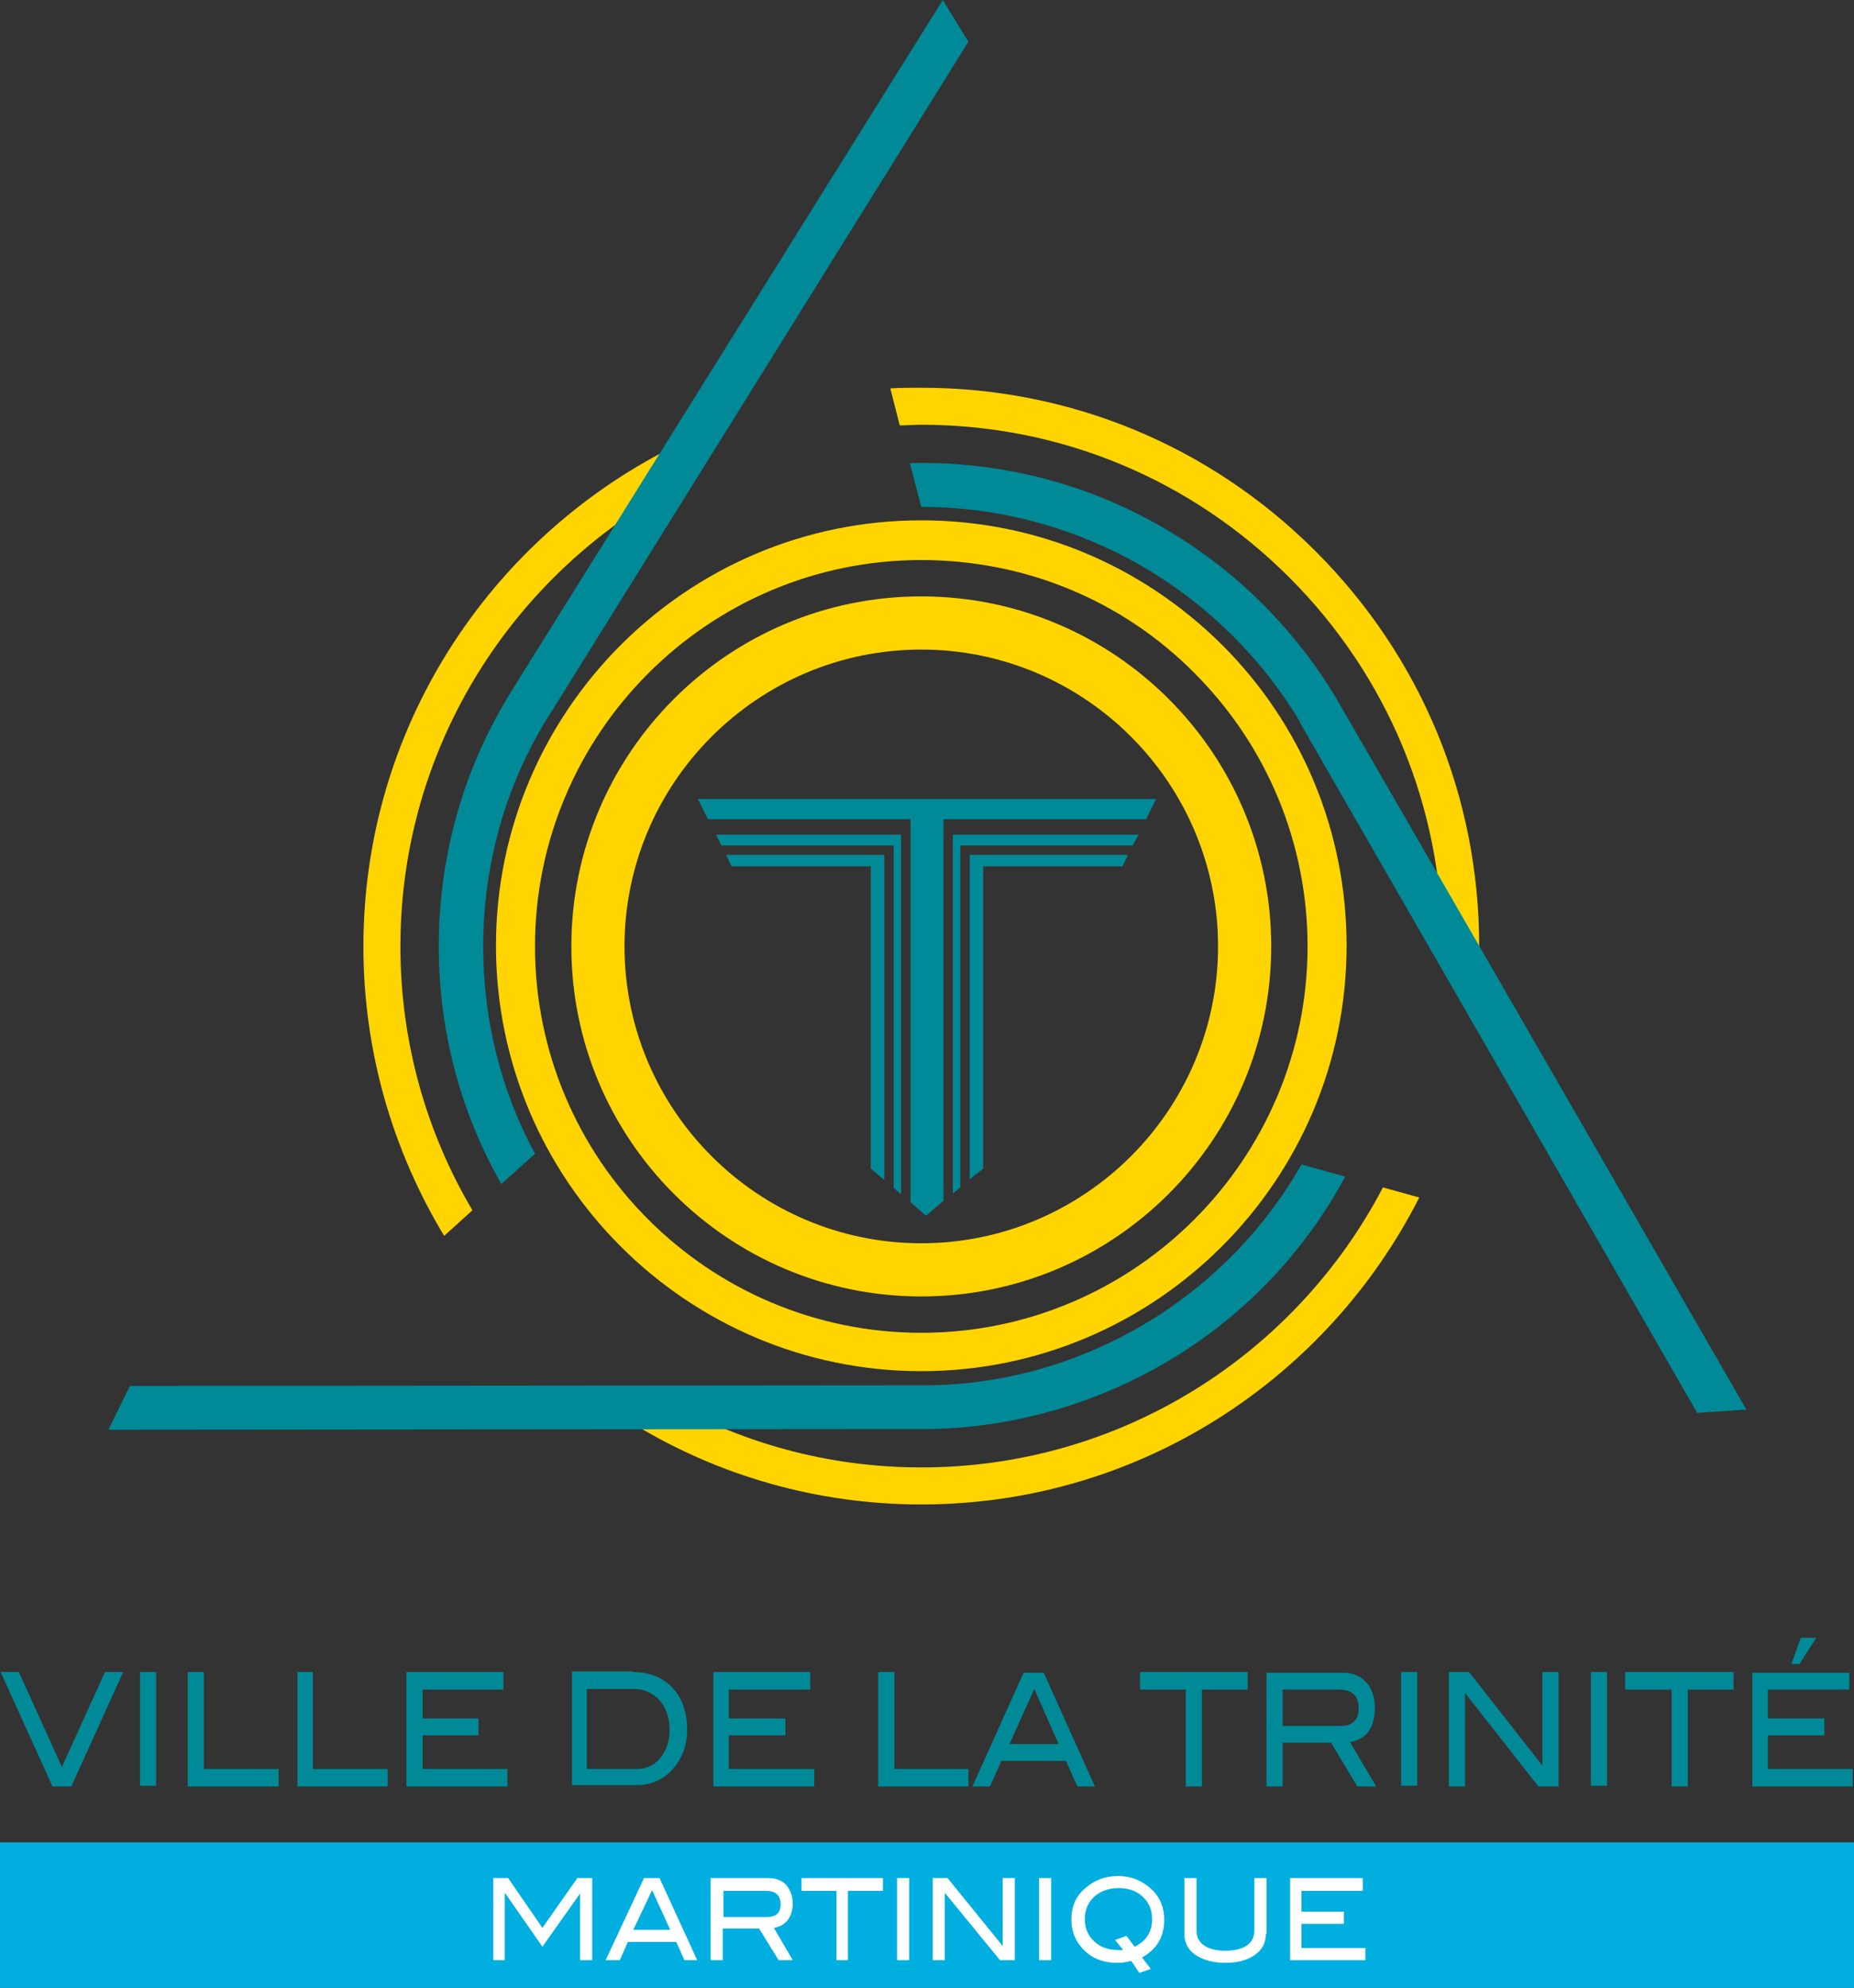 <?xml version="1.0" encoding="utf-8"?>
<!-- Generator: Adobe Illustrator 21.0.0, SVG Export Plug-In . SVG Version: 6.00 Build 0)  -->
<svg version="1.1" id="Calque_1" xmlns="http://www.w3.org/2000/svg" xmlns:xlink="http://www.w3.org/1999/xlink" x="0px" y="0px"
	 viewBox="0 0 275.5 295.3" style="enable-background:new 0 0 275.5 295.3;" xml:space="preserve">
<rect x="0" y="0" width="275.5" height="295.3" fill="#333333" stroke="none"/>
<style type="text/css">
	.st0{fill:#008A98;}
	.st1{fill:#00AEE0;}
	.st2{fill:#FFFFFF;}
	.st3{fill:#FFD400;}
</style>
<g>
	<g>
		<g>
			<polygon class="st0" points="18.3,248.4 10.6,265.4 7.8,265.4 0.1,248.4 2.8,248.4 9.2,262.5 15.6,248.4 			"/>
		</g>
		<g>
			<rect x="20.8" y="248.4" class="st0" width="2.4" height="16.9"/>
		</g>
		<g>
			<polygon class="st0" points="41.4,265.4 27.9,265.4 27.9,248.4 30.3,248.4 30.3,262.8 41.4,262.8 			"/>
		</g>
		<g>
			<polygon class="st0" points="57.6,265.4 44.2,265.4 44.2,248.4 46.5,248.4 46.5,262.8 57.6,262.8 			"/>
		</g>
		<g>
			<polygon class="st0" points="75.4,265.4 60.4,265.4 60.4,248.4 74.8,248.4 74.8,251 62.8,251 62.8,255.3 71.1,255.3 71.1,257.8 
				62.8,257.8 62.8,262.8 75.4,262.8 			"/>
		</g>
		<g>
			<path class="st0" d="M94,248.4c2.5,0,4.5,0.8,5.9,2.3c1.5,1.6,2.2,3.7,2.2,6.3c0,2.4-0.8,4.4-2.3,6c-1.4,1.5-3.2,2.2-5.3,2.2
				h-9.5v-16.9H94z M94.6,262.8c1.4,0,2.6-0.5,3.5-1.6c0.9-1.1,1.4-2.5,1.4-4.2c0-1.8-0.5-3.3-1.5-4.4c-1-1.1-2.3-1.7-3.9-1.7h-6.9
				v11.9H94.6z"/>
		</g>
		<g>
			<polygon class="st0" points="121,265.4 106,265.4 106,248.4 120.4,248.4 120.4,251 108.3,251 108.3,255.3 116.7,255.3 
				116.7,257.8 108.3,257.8 108.3,262.8 121,262.8 			"/>
		</g>
		<g>
			<polygon class="st0" points="143.9,265.4 130.5,265.4 130.5,248.4 132.9,248.4 132.9,262.8 143.9,262.8 			"/>
		</g>
		<g>
			<path class="st0" d="M162.7,265.4h-2.6l-1.7-3.8h-9.6l-1.7,3.8h-2.6l7.6-16.9h3L162.7,265.4z M157.3,259.1l-3.6-8.2l-3.7,8.2
				H157.3z"/>
		</g>
		<g>
			<polygon class="st0" points="185.4,251 178.6,251 178.6,265.4 176.2,265.4 176.2,251 169.4,251 169.4,248.4 185.4,248.4 			"/>
		</g>
		<g>
			<path class="st0" d="M204.5,265.4h-2.8l-3.9-6.5h-7.2v6.5h-2.4v-16.9h11.3c1.5,0,2.7,0.5,3.5,1.4c0.9,1,1.3,2.3,1.3,3.9
				c0,1.4-0.3,2.6-1,3.5c-0.6,0.8-1.5,1.3-2.7,1.5L204.5,265.4z M199.2,256.4c1.8,0,2.7-0.9,2.7-2.6c0-1.9-1-2.8-3-2.8h-8.3v5.4
				H199.2z"/>
		</g>
		<g>
			<rect x="208.2" y="248.4" class="st0" width="2.4" height="16.9"/>
		</g>
		<g>
			<polygon class="st0" points="231.6,265.4 228.6,265.4 217.7,251.5 217.7,265.4 215.3,265.4 215.3,248.4 218.3,248.4 229.2,262.3 
				229.2,248.4 231.6,248.4 			"/>
		</g>
		<g>
			<rect x="236.4" y="248.4" class="st0" width="2.4" height="16.9"/>
		</g>
		<g>
			<polygon class="st0" points="257.6,251 250.8,251 250.8,265.4 248.4,265.4 248.4,251 241.5,251 241.5,248.4 257.6,248.4 			"/>
		</g>
		<g>
			<path class="st0" d="M275.4,265.4h-15v-16.9h14.4v2.5h-12.1v4.3h8.4v2.5h-8.4v5h12.6V265.4z M269.9,243.3l-2.5,3.9h-1.2l1.4-3.9
				H269.9z"/>
		</g>
	</g>
	<g>
		<g>
			<rect x="0" y="273.7" class="st1" width="275.5" height="21.6"/>
		</g>
		<g>
			<polygon class="st2" points="88,291.2 86.2,291.2 86.2,281.3 86.2,281.3 80.6,289.2 75.1,281.3 75,281.3 75,291.2 73.3,291.2 
				73.3,279 75.5,279 80.6,286.4 85.8,279 88,279 			"/>
		</g>
		<g>
			<path class="st2" d="M103.6,291.2h-1.9l-1.2-2.7h-7.2l-1.2,2.7H90l5.7-12.2H98L103.6,291.2z M99.6,286.7l-2.7-5.9l-2.8,5.9H99.6z
				"/>
		</g>
		<g>
			<path class="st2" d="M117.8,291.2h-2.1l-2.9-4.7h-5.4v4.7h-1.8V279h8.5c1.1,0,2,0.3,2.7,1c0.6,0.7,1,1.6,1,2.8
				c0,1-0.3,1.9-0.8,2.5c-0.5,0.6-1.2,1-2,1.1L117.8,291.2z M113.9,284.8c1.4,0,2.1-0.6,2.1-1.9c0-1.3-0.7-2-2.2-2h-6.3v3.9H113.9z"
				/>
		</g>
		<g>
			<polygon class="st2" points="131.2,280.9 126,280.9 126,291.2 124.3,291.2 124.3,280.9 119.1,280.9 119.1,279 131.2,279 			"/>
		</g>
		<g>
			<rect x="133.3" y="279" class="st2" width="1.8" height="12.2"/>
		</g>
		<g>
			<polygon class="st2" points="150.8,291.2 148.6,291.2 140.4,281.2 140.4,291.2 138.6,291.2 138.6,279 140.8,279 149,289.1 
				149,279 150.8,279 			"/>
		</g>
		<g>
			<rect x="154.4" y="279" class="st2" width="1.8" height="12.2"/>
		</g>
		<g>
			<path class="st2" d="M168.1,291.3c-0.7,0.2-1.3,0.3-2,0.3c-1.9,0-3.5-0.5-4.7-1.6c-1.4-1.2-2.2-2.9-2.2-4.8c0-2,0.7-3.6,2.2-4.8
				c1.3-1.1,2.9-1.7,4.7-1.7c1.9,0,3.4,0.6,4.7,1.7c1.5,1.2,2.2,2.9,2.2,4.8c0,2.5-1.1,4.4-3.3,5.6l1.3,1.7l-1.7,0.6L168.1,291.3z
				 M168.6,289.2c1.7-0.8,2.6-2.2,2.6-4.1c0-1.4-0.5-2.6-1.6-3.5c-0.9-0.8-2.1-1.1-3.4-1.1c-1.4,0-2.5,0.4-3.4,1.1
				c-1.1,0.9-1.6,2.1-1.6,3.5c0,1.4,0.5,2.5,1.4,3.3c0.9,0.9,2.1,1.3,3.7,1.3c0.1,0,0.3,0,0.6,0l-1.2-1.5l1.7-0.6L168.6,289.2z"/>
		</g>
		<g>
			<path class="st2" d="M188.1,287.3c0,1.3-0.5,2.3-1.6,3.1c-1.1,0.8-2.6,1.2-4.4,1.2c-1.8,0-3.3-0.4-4.5-1.2
				c-1.1-0.8-1.6-1.8-1.6-3.1V279h1.8v7.8c0,1,0.4,1.7,1.1,2.2c0.7,0.5,1.8,0.8,3.2,0.8c1.4,0,2.5-0.3,3.2-0.8
				c0.7-0.5,1.1-1.2,1.1-2.2V279h1.8V287.3z"/>
		</g>
		<g>
			<polygon class="st2" points="202.9,291.2 191.7,291.2 191.7,279 202.5,279 202.5,280.9 193.4,280.9 193.4,284 199.7,284 
				199.7,285.8 193.4,285.8 193.4,289.4 202.9,289.4 			"/>
		</g>
	</g>
	<path class="st3" d="M136.9,192.6c-28.7,0-52-23.3-52-52c0-28.7,23.3-52,52-52c28.7,0,52,23.3,52,52
		C188.9,169.3,165.6,192.6,136.9,192.6z M136.9,96.5c-24.3,0-44.1,19.8-44.1,44.1c0,24.3,19.8,44.1,44.1,44.1
		c24.3,0,44.1-19.8,44.1-44.1C181,116.3,161.2,96.5,136.9,96.5z"/>
	<path class="st3" d="M136.9,203.7c-34.8,0-63.2-28.3-63.2-63.2c0-34.8,28.3-63.2,63.2-63.2c16.9,0,32.7,6.6,44.7,18.5
		c11.9,11.9,18.5,27.8,18.5,44.7C200.1,175.4,171.7,203.7,136.9,203.7z M136.9,83.2c-31.7,0-57.4,25.8-57.4,57.4
		c0,31.7,25.8,57.4,57.4,57.4c31.7,0,57.4-25.8,57.4-57.4c0-15.3-6-29.8-16.8-40.6C166.7,89.1,152.2,83.2,136.9,83.2z"/>
	<path class="st3" d="M133.7,63.2c1.1,0,2.2-0.1,3.2-0.1c20.7,0,40.1,8.1,54.7,22.7c14.6,14.6,22.7,34.1,22.7,54.7
		c0,0.1,0,0.1,0,0.2l5.5,1.5c0-0.6,0-1.1,0-1.7c0-22.1-8.6-42.9-24.3-58.6c-15.7-15.7-36.5-24.3-58.6-24.3c-1.6,0-3.1,0-4.6,0.1
		L133.7,63.2z"/>
	<path class="st3" d="M70.2,179.8c-6.8-11.5-10.7-24.9-10.7-39.2C59.5,110.8,76.4,85,101,72l-1.4-5.4c-27,13.7-45.6,41.7-45.6,74
		c0,15.7,4.4,30.4,12,43L70.2,179.8z"/>
	<path class="st3" d="M205.5,176.4c-12.9,24.7-38.8,41.6-68.6,41.6c-13.9,0-27-3.7-38.3-10.2l-4.2,3.9c12.4,7.5,27,11.8,42.5,11.8
		c32.3,0,60.3-18.6,74-45.6L205.5,176.4z"/>
	<path class="st0" d="M143.9,6.2L140.1,0c-2.6,4.1-53.3,85.4-63,100.9l0,0l-1.6,2.6c-6.8,11.2-10.3,24-10.3,37.1
		c0,12.5,3.2,24.6,9.3,35.3l5-4.5c-5.1-9.4-7.7-20-7.7-30.8c0-11.9,3.2-23.6,9.4-33.7l0,0c0.1-0.1,0.1-0.2,0.2-0.3L143.9,6.2z"/>
	<path class="st0" d="M19.3,205.9l-3.2,6.5c4.9,0,100.7-0.1,118.9-0.1l0,0l3,0c13-0.2,25.8-4,36.9-10.9c10.6-6.6,19.1-15.7,25-26.6
		l-6.5-1.8c-5.3,9.3-12.8,17.1-22,22.9c-10.1,6.3-21.7,9.8-33.6,9.9v0c-0.1,0-0.2,0-0.3,0L19.3,205.9z"/>
	<path class="st0" d="M252.2,209.9l7.3-0.5c-2.4-4.2-50.3-87.3-59.4-103l0,0l-1.5-2.6c-6.7-11.2-16.3-20.4-27.9-26.6
		c-11-5.9-23.2-8.7-35.5-8.4l1.7,6.5c10.7,0,21.2,2.6,30.8,7.7c10.5,5.6,19.3,14,25.4,24.1l0,0c0,0.1,0.1,0.2,0.1,0.3L252.2,209.9z"
		/>
	<g>
		<g>
			<polygon class="st0" points="131.4,175.3 131.4,127 107.9,127 108.7,128.7 129.4,128.7 129.4,173.6 			"/>
			<polygon class="st0" points="106.4,124 107.2,125.6 132.8,125.6 132.8,125.6 132.8,176.5 133.9,177.4 133.9,124 			"/>
		</g>
		<g>
			<polygon class="st0" points="140.2,121.7 170.3,121.7 171.8,118.7 103.7,118.7 105.2,121.7 135.3,121.7 135.3,178.6 137.6,180.6 
				140.2,178.4 			"/>
			<g>
				<polygon class="st0" points="144.1,127 144.1,175.2 146.1,173.6 146.1,128.7 166.8,128.7 167.6,127 				"/>
				<polygon class="st0" points="142.7,125.6 142.7,125.6 168.3,125.6 169.2,124 141.6,124 141.6,177.3 142.7,176.4 				"/>
			</g>
		</g>
	</g>
</g>
</svg>
